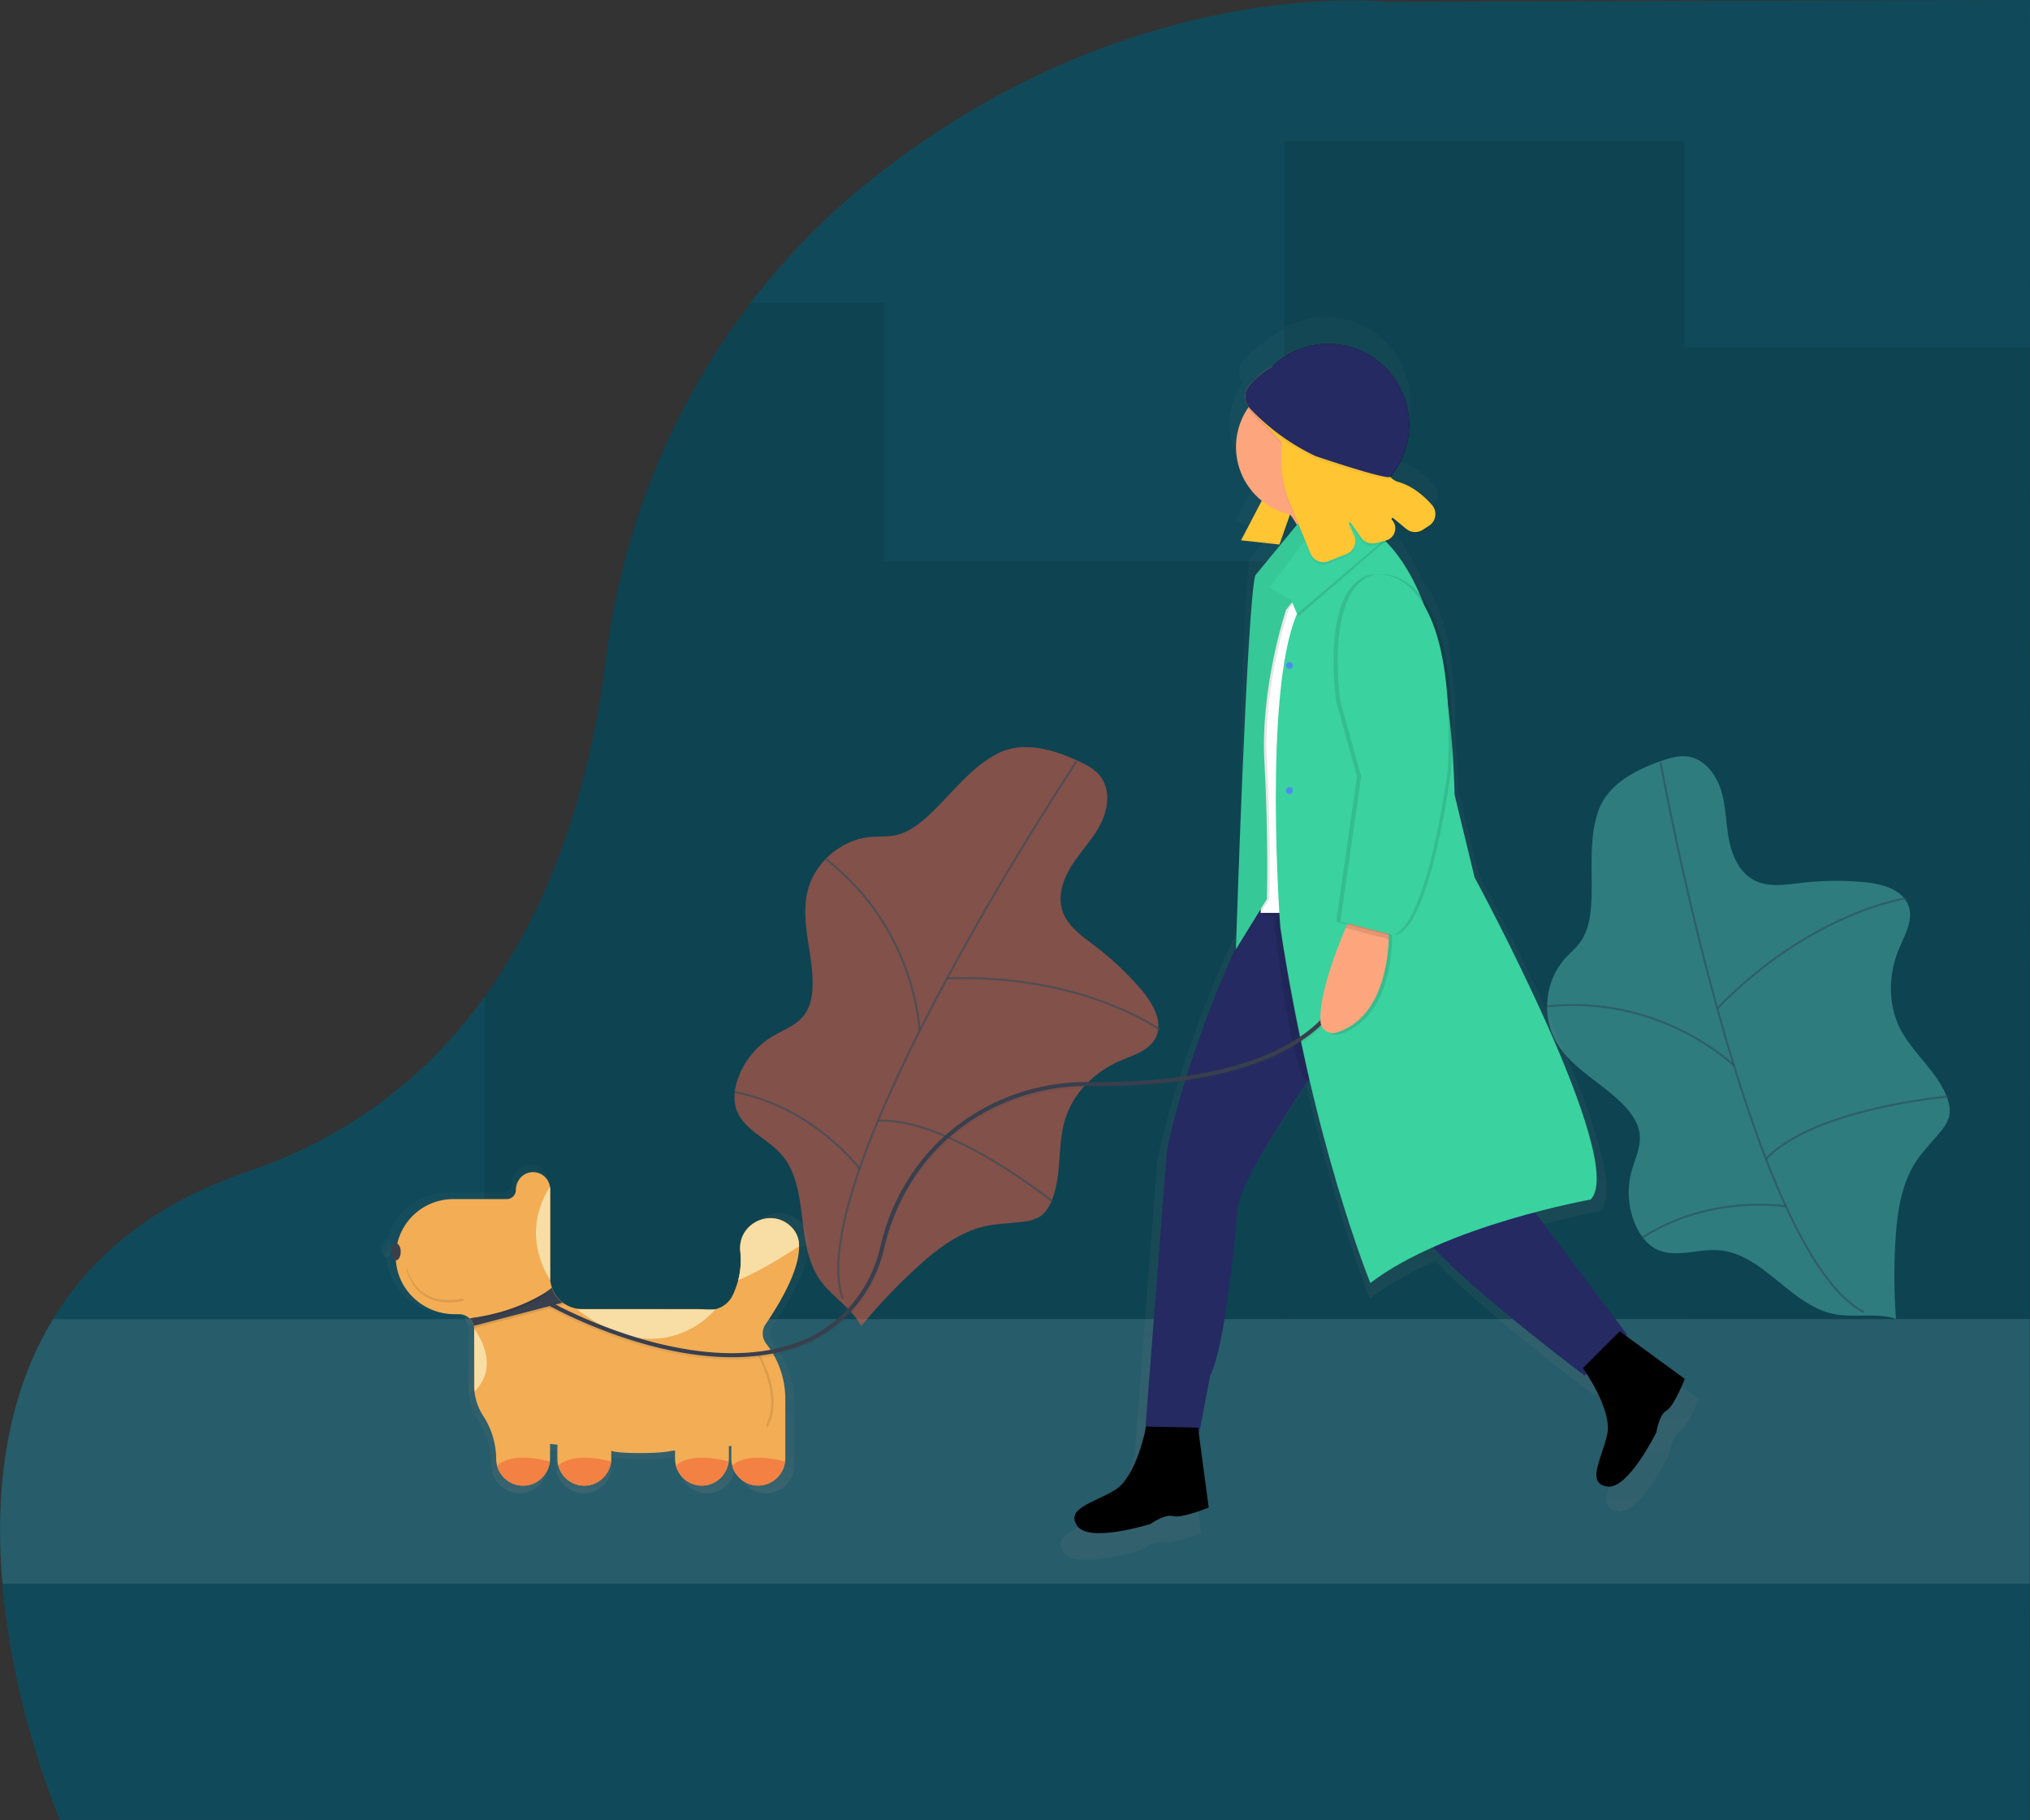 <svg id="055a5eb0-e5a3-4ad7-84a8-12c99e7e9f01" data-name="Layer 1" xmlns="http://www.w3.org/2000/svg" xmlns:xlink="http://www.w3.org/1999/xlink" width="1004.92" height="901" viewBox="0 0 1004.92 901"><rect x="0" y="0" width="1004.92" height="901" fill="#333333" stroke="none"/><defs><linearGradient id="13851b21-5c7e-4418-b79a-29db18fe8daa" x1="152.96" y1="771.64" x2="152.96" y2="156.39" gradientTransform="matrix(-1, 0, 0, 1, 1031, 0)" gradientUnits="userSpaceOnUse"><stop offset="0" stop-color="gray" stop-opacity="0.25"/><stop offset="0.54" stop-color="gray" stop-opacity="0.12"/><stop offset="1" stop-color="gray" stop-opacity="0.1"/></linearGradient><linearGradient id="36e805f1-701a-4052-9419-0c258f0605d2" x1="540.11" y1="738.57" x2="540.11" y2="575.92" xlink:href="#13851b21-5c7e-4418-b79a-29db18fe8daa"/><linearGradient id="e2c2fbe9-0b78-481b-99d3-eb0cac34f896" x1="456.49" y1="738.57" x2="456.49" y2="724.03" xlink:href="#13851b21-5c7e-4418-b79a-29db18fe8daa"/><linearGradient id="7181eea6-28e0-433c-8cae-ec0462d141c8" x1="485.72" y1="738.57" x2="485.72" y2="724.03" xlink:href="#13851b21-5c7e-4418-b79a-29db18fe8daa"/><linearGradient id="5656dd3f-7f87-4a40-a69f-23eccab34561" x1="546.71" y1="738.57" x2="546.71" y2="724.03" xlink:href="#13851b21-5c7e-4418-b79a-29db18fe8daa"/><linearGradient id="39d16d7a-47b7-44eb-88c1-8aa6e460b548" x1="578.48" y1="738.57" x2="578.48" y2="724.03" xlink:href="#13851b21-5c7e-4418-b79a-29db18fe8daa"/><linearGradient id="c14f205e-64fa-4b28-a744-13012914e473" x1="451.29" y1="631.9" x2="451.29" y2="599.87" xlink:href="#13851b21-5c7e-4418-b79a-29db18fe8daa"/><linearGradient id="1bebea28-0460-4cd9-bc0a-e665d5b771dc" x1="514.84" y1="662.35" x2="514.84" y2="647.08" xlink:href="#13851b21-5c7e-4418-b79a-29db18fe8daa"/><linearGradient id="c2d97ed5-1d91-4ec2-a5b3-cfc9efc868a0" x1="568.32" y1="631.83" x2="568.32" y2="583.55" xlink:href="#13851b21-5c7e-4418-b79a-29db18fe8daa"/><linearGradient id="eb06e314-5daa-4ae0-aa31-a160353d288c" x1="600.78" y1="689.69" x2="600.78" y2="657.25" xlink:href="#13851b21-5c7e-4418-b79a-29db18fe8daa"/><linearGradient id="10fc4c8e-7498-415f-a9dc-f7928ce2fa42" x1="581.17" y1="656.92" x2="581.17" y2="637.16" xlink:href="#13851b21-5c7e-4418-b79a-29db18fe8daa"/><linearGradient id="faec5815-a716-485b-96a8-17dbbb23f664" x1="582.35" y1="655.65" x2="582.35" y2="635.89" xlink:href="#13851b21-5c7e-4418-b79a-29db18fe8daa"/><linearGradient id="eb281225-b543-4fdd-8cd3-225987fa4297" x1="584.77" y1="652.62" x2="584.77" y2="638.43" xlink:href="#13851b21-5c7e-4418-b79a-29db18fe8daa"/><linearGradient id="35794b7d-5b4c-4402-8f0c-7492ed86ed21" x1="584.77" y1="651.35" x2="584.77" y2="637.16" xlink:href="#13851b21-5c7e-4418-b79a-29db18fe8daa"/><linearGradient id="c90e4e99-96ce-4034-b77f-58d530635c23" x1="616.75" y1="639.33" x2="616.75" y2="621.67" xlink:href="#13851b21-5c7e-4418-b79a-29db18fe8daa"/><linearGradient id="f2b29823-73e0-48ff-a121-000f1b936fd6" x1="616.75" y1="638.06" x2="616.75" y2="620.4" xlink:href="#13851b21-5c7e-4418-b79a-29db18fe8daa"/><linearGradient id="ef67873b-00d1-4308-8138-c7cc1ce3218b" x1="644.7" y1="621.67" x2="644.7" y2="612.77" gradientTransform="matrix(-1, 0, 0, 1, 835.92, 0.5)" xlink:href="#13851b21-5c7e-4418-b79a-29db18fe8daa"/><linearGradient id="e636516c-e96e-4578-9089-e429e8bd23e2" x1="452.99" y1="708.71" x2="452.99" y2="668.05" xlink:href="#13851b21-5c7e-4418-b79a-29db18fe8daa"/><linearGradient id="59f2d954-65e8-4adc-a706-b284af943401" x1="454.26" y1="708.71" x2="454.26" y2="668.05" xlink:href="#13851b21-5c7e-4418-b79a-29db18fe8daa"/></defs><title>modern woman</title><path d="M196.23,783.27c5.46,64,28.56,117,28.56,117l975,.22.2-901L881,.43S755.8-13.94,627.45,87.6q-6,4.75-11.79,9.77a350.13,350.13,0,0,0-49,52A363,363,0,0,0,495,325.78c-6.19,50.26-21.88,114.14-60.07,167.07q-2,2.71-4,5.4c-26.34,34.57-62.75,64-113,81.05-47.54,16.15-77.93,42.33-96.57,73C196.82,692.48,192.56,740.36,196.23,783.27Z" transform="translate(-195.08 0.5)" fill="#104A5A"/><rect x="833.82" y="171.89" width="171" height="481" opacity="0.1"/><rect x="632.9" y="277.39" width="198" height="375" transform="translate(1268.72 930.27) rotate(-180)" opacity="0.1"/><path d="M434.9,492.91V652.39h198v-503H566.62a363,363,0,0,0-71.69,176.44C488.75,376.09,473.08,440,434.9,492.91Z" transform="translate(-195.08 0.5)" opacity="0.1"/><rect x="830.9" y="69.39" width="198" height="583" transform="translate(1664.72 722.27) rotate(-180)" opacity="0.1"/><path d="M196.31,783.39H1199.9v-131H221.35C196.88,692.6,192.63,740.48,196.31,783.39Z" transform="translate(-195.08 0.5)" fill="#fff" opacity="0.1"/><g opacity="0.5"><path d="M728.16,375.84c4.44,2,9,4.29,11.87,8.22,4.82,6.56,3.61,15.93-.08,23.19s-9.48,13.22-13.92,20-7.56,15.33-5,23.07,9.7,12.51,16.09,17.37A149.21,149.21,0,0,1,760,489.3c5.75,6.7,11.14,16,7.16,23.86-3.25,6.44-11.14,8.6-17.77,11.47C737,530,726.52,540.31,722.47,553.17c-4.12,13.09-1.54,27.75-6.72,40.46-1.31,3.23-3.22,6.37-6.19,8.21a18.63,18.63,0,0,1-7.17,2.23c-6.41.95-13,.91-19.29,2.28-13.2,2.85-24.35,11.51-34.31,20.63a281.8,281.8,0,0,0-27.39,28.87c-4.85-9.15-14.7-14.6-20.58-23.13-12.5-18.16-4.53-45.93-19.33-62.27-7-7.73-18.47-11.94-21.86-21.8-1.66-4.81-1-10.15.66-15a39.82,39.82,0,0,1,16.76-20.92c5.46-3.34,11.93-5.51,15.9-10.54,3.39-4.3,4.37-10,4.41-15.51.14-15.59-6.25-31.34-2.4-46.45,3.61-14.16,16.83-25.32,31.4-26.5,3.82-.31,7.7,0,11.46-.71,6.26-1.19,11.65-5.11,16.37-9.39,11.32-10.28,20.61-23.71,34.42-31C701.17,366,716,370.35,728.16,375.84Z" transform="translate(-195.08 0.5)" fill="#f55f44"/><path d="M728,376.34s-136.7,205.75-115.75,266" transform="translate(-195.08 0.5)" fill="#f55f44" stroke="#535461" stroke-miterlimit="10" opacity="0.6"/><path d="M769.34,509.21s-38.29-27.81-105.42-25.48" transform="translate(-195.08 0.5)" fill="#f55f44" stroke="#535461" stroke-miterlimit="10" opacity="0.6"/><path d="M650.32,509.8s-1.61-50.45-46.44-85.14" transform="translate(-195.08 0.5)" fill="#f55f44" stroke="#535461" stroke-miterlimit="10" opacity="0.6"/><path d="M716.25,594.3s-51.39-41.54-86.49-40.17" transform="translate(-195.08 0.5)" fill="#f55f44" stroke="#535461" stroke-miterlimit="10" opacity="0.6"/><path d="M620.62,578s-22.15-30.19-61.76-38" transform="translate(-195.08 0.5)" fill="#f55f44" stroke="#535461" stroke-miterlimit="10" opacity="0.6"/></g><g opacity="0.5"><path d="M1016.87,376.33c4.59-1.63,9.46-3.12,14.25-2.29,8,1.4,13.64,9,16,16.79s2.31,16.1,3.83,24.1,5.16,16.29,12.34,20.13,15.66,2.32,23.63,1.4a149.21,149.21,0,0,1,31.47-.29c8.79.85,19.1,3.82,21.68,12.26,2.11,6.9-2.08,13.92-4.88,20.57-5.23,12.43-5.65,27.14.34,39.23,6.09,12.3,18.1,21.1,23.16,33.85,1.28,3.24,2.09,6.83,1.22,10.2a18.63,18.63,0,0,1-3.63,6.58c-4,5.12-8.72,9.63-12.34,15-7.55,11.2-9.6,25.16-10.48,38.64a281.8,281.8,0,0,0,.22,39.79c-9.84-3.24-20.72-.35-30.86-2.44-21.59-4.45-35.07-30-57.06-31.56-10.4-.73-21.59,4.16-30.87-.6-4.52-2.32-7.73-6.65-9.88-11.26a39.82,39.82,0,0,1-2.39-26.7c1.63-6.19,4.8-12.24,4.18-18.61-.53-5.45-3.79-10.26-7.55-14.24C988.54,535.53,973,528.59,965.34,515c-7.2-12.72-5.38-29.93,4.31-40.86,2.54-2.87,5.56-5.33,7.78-8.45,3.69-5.19,4.87-11.75,5.31-18.11,1.05-15.25-1.54-31.38,3.39-46.19C990.61,387.94,1004.27,380.81,1016.87,376.33Z" transform="translate(-195.08 0.5)" fill="#4db6ac"/><path d="M1017.12,376.78s43.77,243.11,100.62,272.1" transform="translate(-195.08 0.5)" fill="none" stroke="#535461" stroke-miterlimit="10" opacity="0.6"/><path d="M1138.91,444.07s-46.88,6.44-93.72,54.59" transform="translate(-195.08 0.5)" fill="none" stroke="#535461" stroke-miterlimit="10" opacity="0.6"/><path d="M1053.43,526.88S1017.34,491.59,961,497.6" transform="translate(-195.08 0.5)" fill="none" stroke="#535461" stroke-miterlimit="10" opacity="0.6"/><path d="M1159.51,542.22s-65.84,5.59-90.22,30.88" transform="translate(-195.08 0.5)" fill="none" stroke="#535461" stroke-miterlimit="10" opacity="0.6"/><path d="M1079.19,596.64s-36.89-6.46-70.9,15.3" transform="translate(-195.08 0.5)" fill="none" stroke="#535461" stroke-miterlimit="10" opacity="0.6"/></g><g opacity="0.5"><path d="M741,749.39c9.37-5.55,14.31-24.08,15.79-30.61l11.17-144.35s8.39-47.77,40.25-115.83c.38-40.52,1.88-168.64,5.51-182.43L835.22,250a49.44,49.44,0,0,0-3.52-5.33h0l-5.5,15.55L806.33,258l10.72-20.49A35.8,35.8,0,0,1,810.32,189a8.81,8.81,0,0,1,.37-11.18,45.82,45.82,0,0,1,11.76-9.77,41.86,41.86,0,0,1,61.06,57.09,9.14,9.14,0,0,0,4.17,2.67c7.52,2.11,13.5,7.43,17.4,11.83a7.24,7.24,0,0,1-1.52,10.91l-3.25,2.07a7.23,7.23,0,0,1-8.48-.52l-6.72-5.55a.53.53,0,0,0-.73.78,6.53,6.53,0,0,1-3.18,10.81l-.14,0,.14.07-.19.16c6,6,12.27,14.82,17.86,27.7,9,10.95,17.19,33.1,16.61,77.57q1,12.15,1.33,26l10.36,42.73S1007,579.6,987.19,599c0,0-12,2.13-28.8,6.58l47.79,63.34-.66.63L1036,691.83s-5.61,14.24-9.5,16.4-5.18,11.22-5.18,11.22-14.68,29.78-25.47,28.06-3-13.81,0-26.76c2.35-10.07-6.53-25.37-10.59-31.67l-1.06,1s-56.74-42.62-78.44-66.47c-11.88,5.28-23.22,11.45-32.49,18.55,0,0-16.31-39.72-31.61-105.49l0,0-.13.2c-13.4,20-35.95,55.08-36.86,66-1.29,15.54-6.47,72.08-14.24,87.19l-5.61,29.35h-.34l5.2,38.92s-14.17,5.8-18.41,4.49-11.69,4-11.69,4-31.66,10-37.88,1S729.52,756.16,741,749.39Z" transform="translate(-195.08 0.5)" fill="url(#13851b21-5c7e-4418-b79a-29db18fe8daa)"/></g><circle cx="657.51" cy="210.25" r="40.06"/><path d="M948.6,591.12l52,69-21.06,20.24s-73-54.81-82.07-72.89a7.26,7.26,0,0,1-.93-3.1C896.57,590.71,948.6,591.12,948.6,591.12Z" transform="translate(-195.08 0.5)" fill="#252a62"/><path d="M852.38,520.09S809,582,807.78,596.9s-6.19,69-13.63,83.42l-5.37,28.08H761.94l10.74-138.76s9.5-54.1,47.08-128.43l47.49,26Z" transform="translate(-195.08 0.5)" fill="#252a62"/><rect x="819.14" y="290.27" width="37.99" height="161.06" transform="translate(1481.19 742.11) rotate(-180)" fill="#fff"/><path d="M823.48,444.52l-16.57,24.8s6.66-169.34,10.79-185l26.84-32.62,9.09,24L833,301.22s-12.8,38-10.74,75.16S823.48,444.52,823.48,444.52Z" transform="translate(-195.08 0.5)" opacity="0.1"/><polygon points="628.39 240.6 614.35 267.44 633.35 269.51 642.85 242.66 628.39 240.6" fill="#ffc533"/><circle cx="646.15" cy="221.19" r="34.28" fill="#fda57d"/><path d="M841.23,268.59s-3.3-11.56-12.39-19.82l32.21-8.26,7.85,17.76Z" transform="translate(-195.08 0.5)" fill="#fda57d"/><path d="M855.69,255s55.75-4.13,59.47,137.93l9.91,40.88s76.4,140.82,57.4,159.41c0,0-71.86,12.8-109,41.3,0,0-28.49-69.38-44.6-175.92,0,0-8.67-116,8.26-155.28l-8.26-19.82Z" transform="translate(-195.08 0.5)" fill="#3ad29f"/><path d="M822.24,444.52l-15.33,24.8s5.42-169.34,9.55-185l26.84-32.62,9.09,24-20.65,25.6s-12.8,38-10.74,75.16S822.24,444.52,822.24,444.52Z" transform="translate(-195.08 0.5)" fill="#3ad29f"/><path d="M822.24,444.52l-15.33,24.8s5.42-169.34,9.55-185l26.84-32.62,9.09,24-20.65,25.6s-12.8,38-10.74,75.16S822.24,444.52,822.24,444.52Z" transform="translate(-195.08 0.5)" opacity="0.05"/><circle cx="638.3" cy="329.39" r="1.65" fill="#4d8af0"/><circle cx="638.3" cy="391.33" r="1.65" fill="#4d8af0"/><path d="M996.92,658.44,1029.13,682s-5.37,13.63-9.09,15.69-5,10.74-5,10.74-14,28.49-24.37,26.84-2.89-13.22,0-25.6-12-33-12-33Z" transform="translate(-195.08 0.5)"/><path d="M788.15,706.1l5.28,39.54s-13.56,5.55-17.62,4.29-11.18,3.85-11.18,3.85-30.29,9.57-36.24,1,7.54-11.23,18.49-17.71,15.58-31.5,15.58-31.5Z" transform="translate(-195.08 0.5)"/><polygon points="686 267.65 643.05 304.81 641.82 303.99 685.18 267.24 686 267.65" opacity="0.1"/><polygon points="673.82 267.24 649.66 262.69 628.6 290.77 640.78 298.13 673.82 267.24" fill="#3ad29f"/><path d="M813.8,202.82l15.66,16.6v10.17A51.09,51.09,0,0,0,833.28,249l10.52,25.66a6.92,6.92,0,0,0,8.95,3.81l8.87-3.51a6.92,6.92,0,0,0,3.78-9.21L862.91,260a.51.51,0,0,1,.89-.5l5.06,7.2a6.92,6.92,0,0,0,7.34,2.73l4.89-1.22a6.25,6.25,0,0,0,3-10.34h0a.51.51,0,0,1,.7-.74l6.43,5.31a6.92,6.92,0,0,0,8.11.5l3.11-2a6.92,6.92,0,0,0,1.45-10.44c-3.72-4.21-9.45-9.3-16.64-11.32-7.55-2.12-10.25-15.44-11.17-26.46a37.76,37.76,0,0,0-24.26-32.41c-11.25-4.17-25.07-3.83-38.24,11A8.46,8.46,0,0,0,813.8,202.82Z" transform="translate(-195.08 0.5)" opacity="0.05"/><path d="M813.8,201.61l15.66,16.6v10.17a51.09,51.09,0,0,0,3.82,19.38l10.52,25.66a6.92,6.92,0,0,0,8.95,3.81l8.87-3.51a6.92,6.92,0,0,0,3.78-9.21l-2.49-5.67a.51.51,0,0,1,.89-.5l5.06,7.2a6.92,6.92,0,0,0,7.34,2.73l4.89-1.22a6.25,6.25,0,0,0,3-10.34h0a.51.51,0,0,1,.7-.74l6.43,5.31a6.92,6.92,0,0,0,8.11.5l3.11-2a6.9,6.9,0,0,0,1.5-10.38c-3.72-4.22-9.47-9.34-16.69-11.37C879.7,235.9,877,222.5,876.1,211.46a37.76,37.76,0,0,0-25-32.57c-11.08-3.86-24.54-3.21-37.39,11.23A8.5,8.5,0,0,0,813.8,201.61Z" transform="translate(-195.08 0.5)" fill="#ffc533"/><polygon points="633.29 451.83 633.42 453.91 625.03 452.87 625.47 451.83 633.29 451.83" opacity="0.1"/><path d="M828.64,453.4h-3.1s8.61,79.67,17,81.13l.65-1S829.46,468.68,828.64,453.4Z" transform="translate(-195.08 0.5)" opacity="0.1"/><path d="M813.61,191.42a44.11,44.11,0,0,1,11.24-9.35,40.05,40.05,0,0,1,58.43,54.63c-1.49,1.77-36.89-10.22-36.89-10.22a108.67,108.67,0,0,1-32.59-23.66h0c-.12-.13-.24-.27-.35-.41A8.44,8.44,0,0,1,813.61,191.42Z" transform="translate(-195.08 0.5)" opacity="0.05"/><path d="M813.61,190.21a44.11,44.11,0,0,1,11.24-9.35,40.05,40.05,0,0,1,58.43,54.63c-1.49,1.77-36.89-10.22-36.89-10.22a108.67,108.67,0,0,1-32.59-23.66h0c-.12-.13-.24-.27-.35-.41A8.44,8.44,0,0,1,813.61,190.21Z" transform="translate(-195.08 0.5)" fill="#252a62"/><g opacity="0.5"><path d="M386.3,620.2c.23,16.43,14.1,29.43,30.53,29.43h2.29a7.72,7.72,0,0,1,5.41,2.19,7.54,7.54,0,0,1,2.2,3.84,7.19,7.19,0,0,1,.23,1.82v29a29.07,29.07,0,0,0,4.6,15.73,41.57,41.57,0,0,1,6.84,22.39h0a14,14,0,0,0,14.24,14c7.69-.14,13.71-6.75,13.71-14.43v-7.26l3.81.44v7.27a14,14,0,0,0,14.24,14c7.69-.14,13.71-6.75,13.71-14.43v-3.67c3.81,1.59,25.41,1.59,31.41.05l1.63-.13v4.21a14,14,0,0,0,14.24,14c7.69-.14,13.71-6.75,13.71-14.43v-6l1.27-.11v6.61a14.17,14.17,0,0,0,.43,3.47,14,14,0,0,0,13.81,10.51,14.22,14.22,0,0,0,13.58-12.48,16.51,16.51,0,0,0,.13-2V693.78A46.51,46.51,0,0,0,578.42,665a8.62,8.62,0,0,1-.24-10.18c7.12-10.42,17.64-28,17.29-40.47a13.67,13.67,0,0,0-3.33-9.23l-.42-.44C581.48,594,563.45,602.42,565,617.16a41.35,41.35,0,0,1-1.08,14.74,45.11,45.11,0,0,1-2.86,7.9,13.4,13.4,0,0,1-13.71,7.62,47.38,47.38,0,0,0-5.73-.34H482.87a16.51,16.51,0,0,1-15.63-11.19,16,16,0,0,1-.89-5.32V584.82a8.9,8.9,0,0,0-9.17-8.89,8.65,8.65,0,0,0-6.14,2.86,9.56,9.56,0,0,0-2.48,6.41,4.71,4.71,0,0,1-4.71,4.71H416.16A29.85,29.85,0,0,0,386.3,620.2Z" transform="translate(-195.08 0.5)" fill="url(#36e805f1-701a-4052-9419-0c258f0605d2)"/><path d="M560.81,728.06a14,14,0,0,0,13.81,10.51,14.22,14.22,0,0,0,13.58-12.48C579.74,723.81,568,722.23,560.81,728.06Z" transform="translate(-195.08 0.5)" fill="url(#e2c2fbe9-0b78-481b-99d3-eb0cac34f896)"/><path d="M531.58,728.06a14,14,0,0,0,13.81,10.51A14.22,14.22,0,0,0,559,726.09C550.52,723.81,538.79,722.23,531.58,728.06Z" transform="translate(-195.08 0.5)" fill="url(#7181eea6-28e0-433c-8cae-ec0462d141c8)"/><path d="M470.59,728.06a14,14,0,0,0,13.81,10.51A14.22,14.22,0,0,0,498,726.09C489.53,723.81,477.8,722.23,470.59,728.06Z" transform="translate(-195.08 0.5)" fill="url(#5656dd3f-7f87-4a40-a69f-23eccab34561)"/><path d="M438.83,728.06a14,14,0,0,0,13.81,10.51,14.22,14.22,0,0,0,13.58-12.48C457.76,723.81,446,722.23,438.83,728.06Z" transform="translate(-195.08 0.5)" fill="url(#39d16d7a-47b7-44eb-88c1-8aa6e460b548)"/><path d="M563.94,631.9c9.87-4,21.92-11.22,31.54-17.52a13.67,13.67,0,0,0-3.33-9.23l-.42-.44C581.48,594,563.45,602.42,565,617.16A41.35,41.35,0,0,1,563.94,631.9Z" transform="translate(-195.08 0.5)" fill="url(#c14f205e-64fa-4b28-a744-13012914e473)"/><path d="M552,647.17s-27.19,34.22-71.66-.09" transform="translate(-195.08 0.5)" fill="url(#1bebea28-0460-4cd9-bc0a-e665d5b771dc)"/><path d="M466.35,583.55s-16.52,21.6,0,48.29" transform="translate(-195.08 0.5)" fill="url(#c2d97ed5-1d91-4ec2-a5b3-cfc9efc868a0)"/><path d="M427,657.25s14.55,18.08.18,32.44" transform="translate(-195.08 0.5)" fill="url(#eb06e314-5daa-4ae0-aa31-a160353d288c)"/><g opacity="0.1"><path d="M425.69,653.44c1.08,1,.71,2,1,3.48L474,644.54c-2.54-2-5.69-4.28-6.73-7.38C461.57,641.56,450.38,648.93,425.69,653.44Z" transform="translate(-195.08 0.5)" fill="url(#10fc4c8e-7498-415f-a9dc-f7928ce2fa42)"/></g><path d="M424.53,651.81a7.54,7.54,0,0,1,2.2,3.84l46-12a16.41,16.41,0,0,1-5.54-7.75C461.57,640.28,449.22,647.3,424.53,651.81Z" transform="translate(-195.08 0.5)" fill="url(#faec5815-a716-485b-96a8-17dbbb23f664)"/><path d="M465.51,638.43S451.1,649.26,427,652.62" transform="translate(-195.08 0.5)" opacity="0.1" fill="url(#eb281225-b543-4fdd-8cd3-225987fa4297)"/><path d="M465.51,637.16S451.1,648,427,651.35" transform="translate(-195.08 0.5)" fill="url(#35794b7d-5b4c-4402-8f0c-7492ed86ed21)"/><g opacity="0.1"><path d="M429.5,638.19s-24.14,7.62-30.5-16.52Z" transform="translate(-195.08 0.5)" fill="url(#c90e4e99-96ce-4034-b77f-58d530635c23)"/></g><path d="M429.5,636.92s-24.14,7.62-30.5-16.52Z" transform="translate(-195.08 0.5)" fill="url(#f2b29823-73e0-48ff-a121-000f1b936fd6)"/><ellipse cx="191.21" cy="617.72" rx="2.54" ry="4.45" fill="url(#ef67873b-00d1-4308-8138-c7cc1ce3218b)"/><path d="M578.8,708.71,573.72,668s15.25,24.14,5.08,40.66" transform="translate(-195.08 0.5)" opacity="0.1" fill="url(#e636516c-e96e-4578-9089-e429e8bd23e2)"/><path d="M572.45,668s15.25,24.14,5.08,40.66Z" transform="translate(-195.08 0.5)" fill="url(#59f2d954-65e8-4adc-a706-b284af943401)"/></g><path d="M391,621.89c.22,15.68,13.45,28.08,29.13,28.08h2.18a7.37,7.37,0,0,1,5.17,2.09,7.19,7.19,0,0,1,2.1,3.66,6.86,6.86,0,0,1,.22,1.73v27.68a27.74,27.74,0,0,0,4.39,15,39.66,39.66,0,0,1,6.52,21.36h0a13.35,13.35,0,0,0,13.59,13.34c7.34-.13,13.08-6.44,13.08-13.77v-6.92l3.64.42v6.94a13.35,13.35,0,0,0,13.59,13.34c7.34-.13,13.08-6.44,13.08-13.77v-3.5c3.64,1.52,24.25,1.52,30,0l1.55-.12v4a13.35,13.35,0,0,0,13.59,13.34c7.34-.13,13.08-6.44,13.08-13.77v-5.76l1.21-.11v6.3a13.52,13.52,0,0,0,.41,3.31,13.36,13.36,0,0,0,13.18,10,13.57,13.57,0,0,0,13-11.91,15.75,15.75,0,0,0,.12-1.87v-29a44.38,44.38,0,0,0-9.46-27.44,8.22,8.22,0,0,1-.23-9.71c6.79-9.94,16.83-26.72,16.5-38.62a13,13,0,0,0-3.18-8.8l-.4-.42c-9.77-10.23-27-2.18-25.49,11.88a39.46,39.46,0,0,1-1,14.06,43,43,0,0,1-2.73,7.54,12.79,12.79,0,0,1-13.08,7.27,45.21,45.21,0,0,0-5.47-.33H483.18a15.76,15.76,0,0,1-14.91-10.68,15.3,15.3,0,0,1-.85-5.08V588.14a8.49,8.49,0,0,0-8.75-8.49,8.26,8.26,0,0,0-5.86,2.73,9.12,9.12,0,0,0-2.36,6.11,4.5,4.5,0,0,1-4.5,4.5H419.52A28.48,28.48,0,0,0,391,621.89Z" transform="translate(-195.08 0.5)" fill="#f3ad55"/><path d="M557.55,724.82a13.36,13.36,0,0,0,13.18,10,13.57,13.57,0,0,0,13-11.91C575.61,720.76,564.42,719.25,557.55,724.82Z" transform="translate(-195.08 0.5)" fill="#f38143"/><path d="M529.66,724.82a13.36,13.36,0,0,0,13.18,10,13.57,13.57,0,0,0,13-11.91C547.73,720.76,536.54,719.25,529.66,724.82Z" transform="translate(-195.08 0.5)" fill="#f38143"/><path d="M471.46,724.82a13.36,13.36,0,0,0,13.18,10,13.57,13.57,0,0,0,13-11.91C489.53,720.76,478.34,719.25,471.46,724.82Z" transform="translate(-195.08 0.5)" fill="#f38143"/><path d="M441.15,724.82a13.36,13.36,0,0,0,13.18,10,13.57,13.57,0,0,0,13-11.91C459.22,720.76,448,719.25,441.15,724.82Z" transform="translate(-195.08 0.5)" fill="#f38143"/><path d="M560.53,633.06c9.42-3.78,20.92-10.71,30.09-16.72a13,13,0,0,0-3.18-8.8l-.4-.42c-9.77-10.23-27-2.18-25.49,11.88A39.46,39.46,0,0,1,560.53,633.06Z" transform="translate(-195.08 0.5)" fill="#f8dea5"/><path d="M549.13,647.63s-25.94,32.66-68.38-.08" transform="translate(-195.08 0.5)" fill="#f8dea5"/><path d="M467.41,586.93s-15.76,20.61,0,46.07" transform="translate(-195.08 0.5)" fill="#f8dea5"/><path d="M429.83,657.25s13.88,17.25.17,31" transform="translate(-195.08 0.5)" fill="#f8dea5"/><path d="M428.62,653.61c1,1,.68,1.9,1,3.32l45.08-11.81c-2.42-1.87-5.43-4.09-6.43-7C462.86,642.27,452.17,649.31,428.62,653.61Z" transform="translate(-195.08 0.5)" opacity="0.1"/><path d="M427.51,652.06a7.19,7.19,0,0,1,2.1,3.66l43.94-11.46a15.65,15.65,0,0,1-5.29-7.4C462.86,641.06,451.07,647.75,427.51,652.06Z" transform="translate(-195.08 0.5)" fill="#383f4d"/><path d="M466.61,639.29s-13.75,10.34-36.78,13.54" transform="translate(-195.08 0.5)" opacity="0.1"/><path d="M466.61,638.08s-13.75,10.34-36.78,13.54" transform="translate(-195.08 0.5)" fill="#f3ad55"/><path d="M425.25,643.06s-23,7.27-29.1-15.76Z" transform="translate(-195.08 0.5)" opacity="0.1"/><path d="M425.25,641.85s-23,7.27-29.1-15.76Z" transform="translate(-195.08 0.5)" fill="#f3ad55"/><ellipse cx="195.95" cy="619.56" rx="2.42" ry="4.24" fill="#383f4d"/><path d="M574.72,706.35l-4.85-38.8s14.55,23,4.85,38.8" transform="translate(-195.08 0.5)" opacity="0.1"/><path d="M568.66,667.55s14.55,23,4.85,38.8Z" transform="translate(-195.08 0.5)" fill="#f3ad55"/><path d="M467.41,646.06s71.22,40.23,124.29,19.45c20.53-8,35.31-26.14,40.19-47.64A106.81,106.81,0,0,1,646.09,584c19.23-30,53-47.33,88.63-46.82,36.91.52,106.19-4.49,126.51-47.36" transform="translate(-195.08 0.5)" fill="none" stroke="#383f4d" stroke-miterlimit="10" stroke-width="2" opacity="0.1"/><path d="M467.41,644.85s71.22,40.23,124.29,19.45c20.53-8,35.31-26.14,40.19-47.64a106.81,106.81,0,0,1,14.2-33.82c19.23-30,53-47.33,88.63-46.82,36.91.52,106.19-4.49,126.51-47.36" transform="translate(-195.08 0.5)" fill="none" stroke="#383f4d" stroke-miterlimit="10" stroke-width="2"/><path d="M884.18,458.56s2.93,43.63-25.75,52.82a6.13,6.13,0,0,1-8-5.45c-.48-7.42,1.89-22.7,15.56-53.56Z" transform="translate(-195.08 0.5)" opacity="0.1"/><path d="M882.53,457.73s2.93,43.63-25.75,52.82a6.13,6.13,0,0,1-8-5.45c-.48-7.42,1.89-22.7,15.56-53.56Z" transform="translate(-195.08 0.5)" fill="#fda57d"/><path d="M877.16,283.87s41.3-8.26,36.34,96.63c0,0-9.91,76.81-27.26,81.77l-26-6.61,10.32-71.86-10.32-37.17S852,290.48,877.16,283.87Z" transform="translate(-195.08 0.5)" opacity="0.1"/><path d="M873.44,283.87s41.3-8.26,36.34,96.63c0,0-9.91,76.81-27.26,81.77l-26-6.61,10.32-71.86-10.32-37.17S848.25,290.48,873.44,283.87Z" transform="translate(-195.08 0.5)" opacity="0.1"/><path d="M875.51,283.87s41.3-8.26,36.34,96.63c0,0-9.91,76.81-27.26,81.77l-26-6.61,10.32-71.86-10.32-37.17S850.32,290.48,875.51,283.87Z" transform="translate(-195.08 0.5)" fill="#3ad29f"/><polygon points="687.53 464.91 687.53 462.27 667.09 457.08 666.14 459.31 687.53 464.91" opacity="0.1"/></svg>